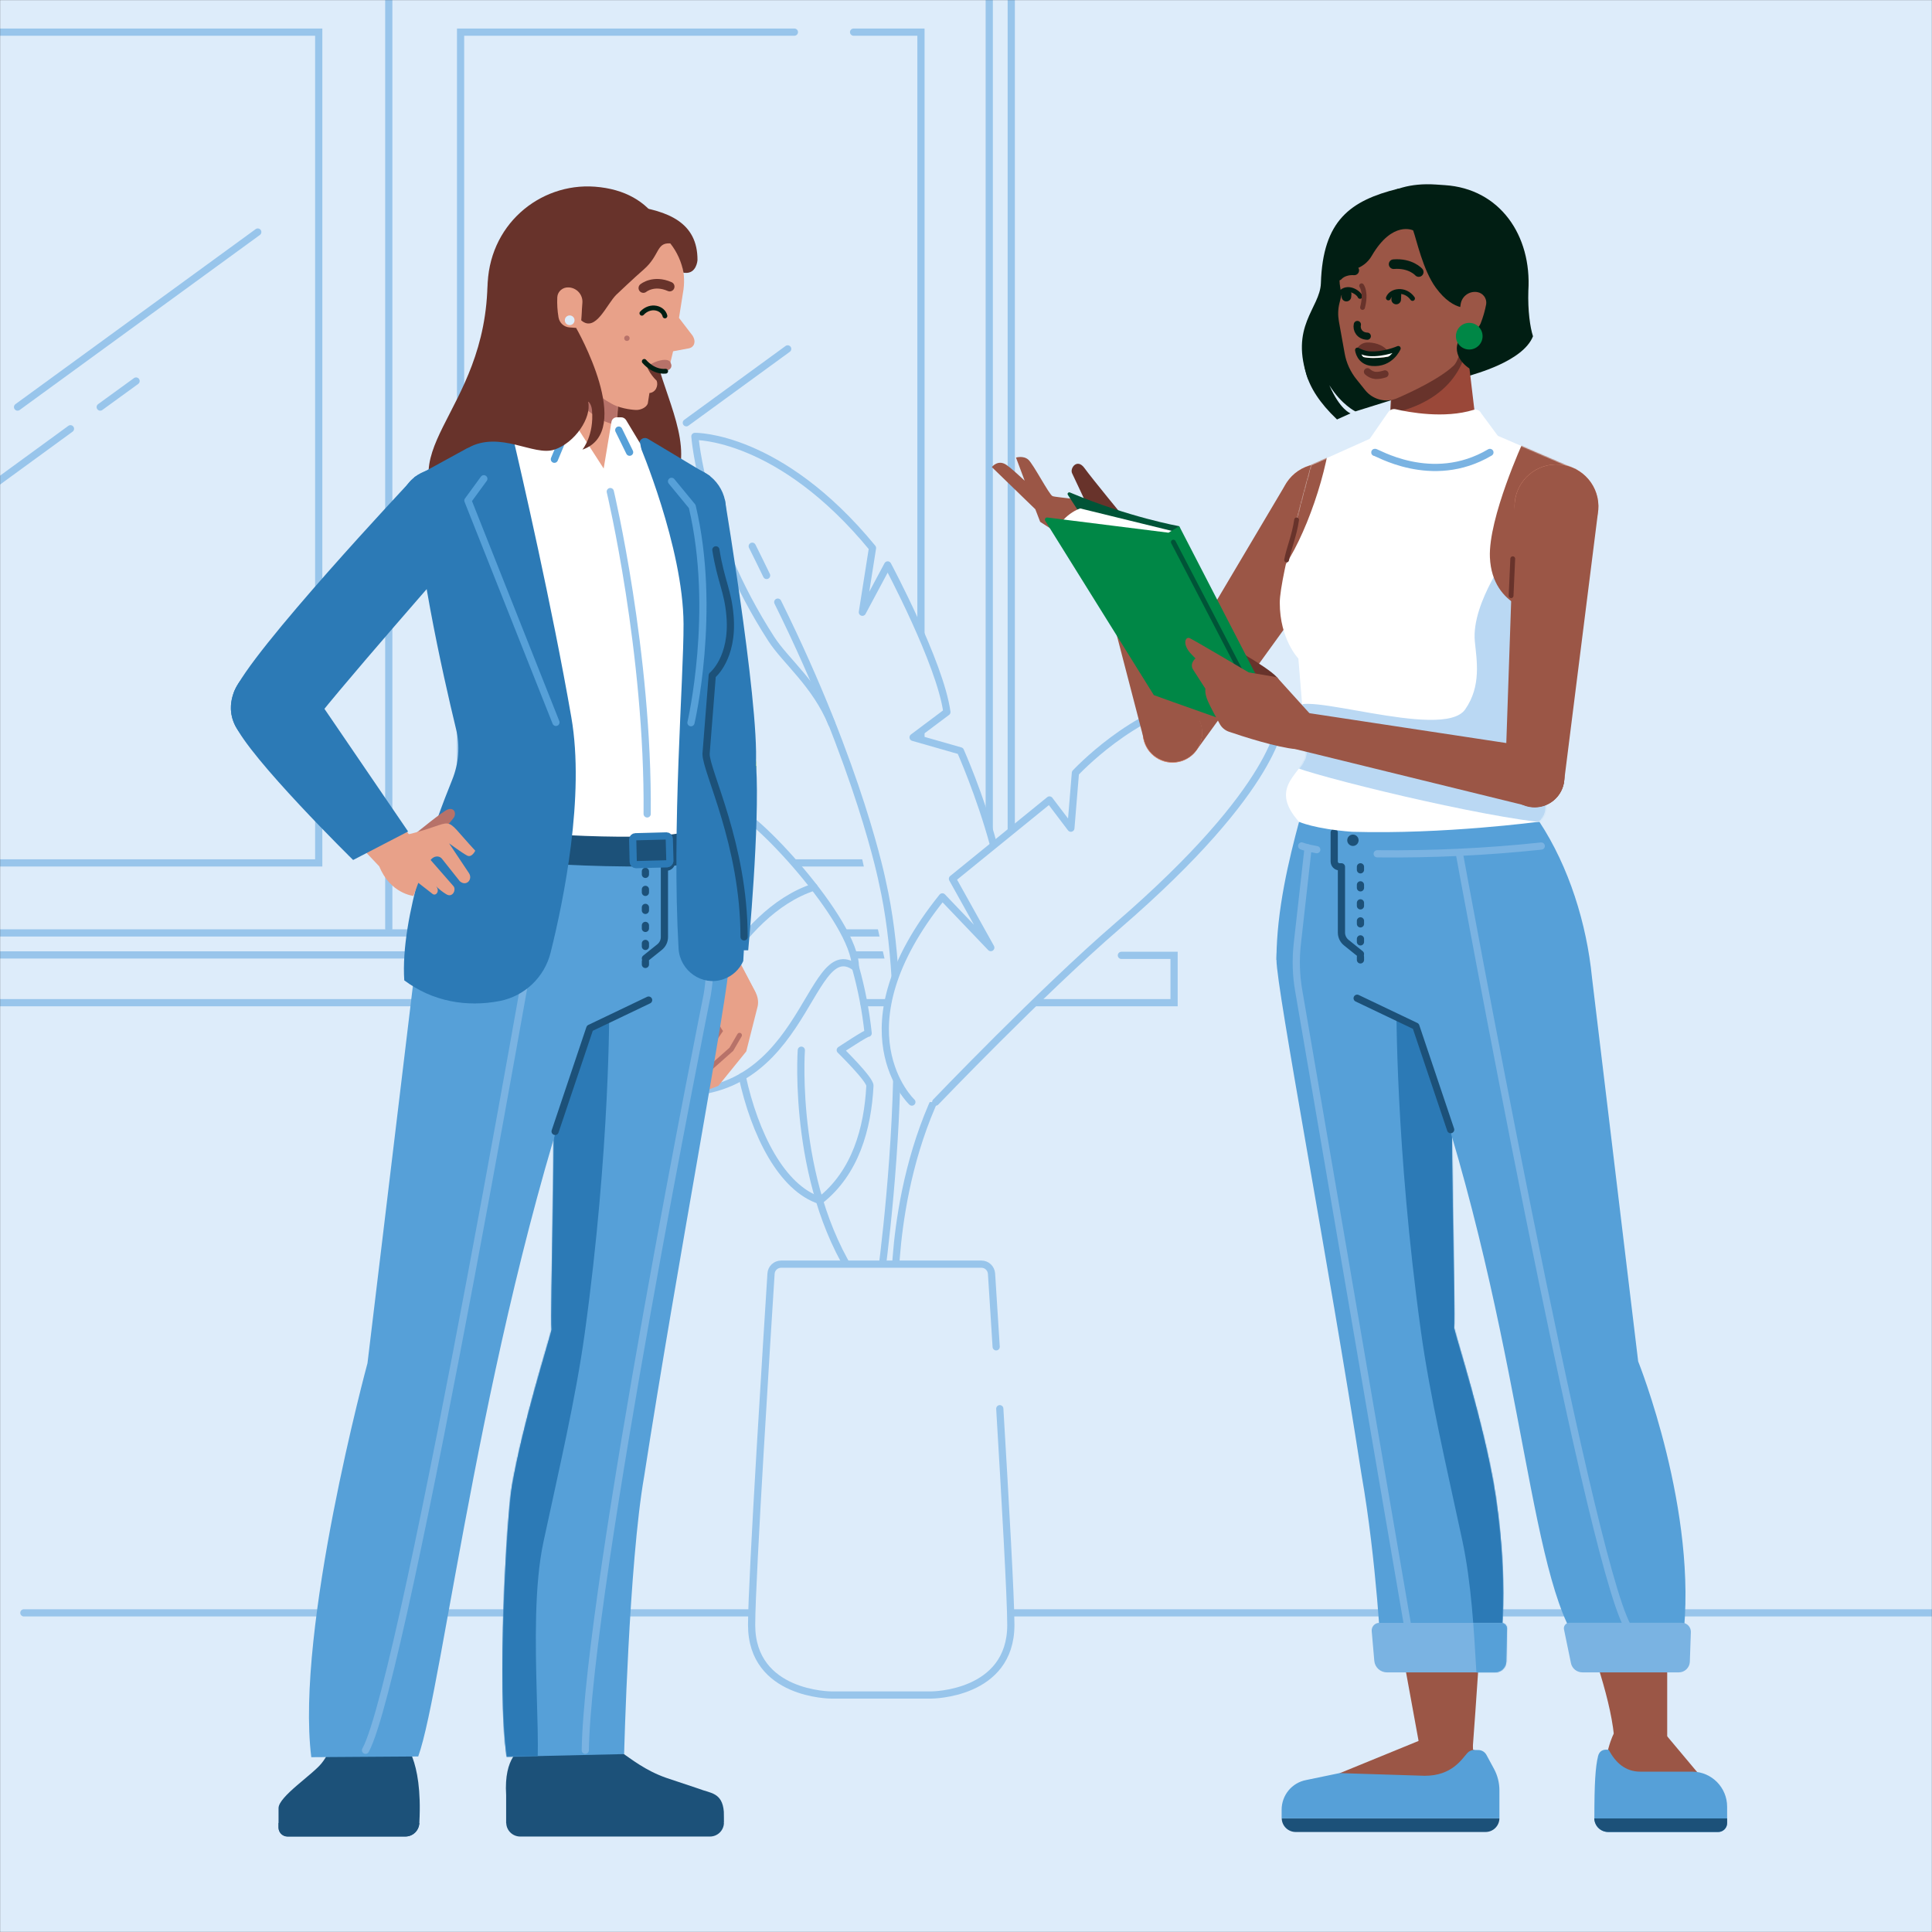 <?xml version="1.0" encoding="UTF-8"?>
<svg xmlns="http://www.w3.org/2000/svg" xmlns:xlink="http://www.w3.org/1999/xlink" width="1870" height="1870" viewBox="0 0 1870 1870">
  <rect x="0" y="0" width="1870" height="1870" fill="#333333" stroke="none"/>
  <defs>
    <path id="c" d="M134.123,-2.27373675e-13 L134.123,-2.27373675e-13 C181.023,-2.27373675e-13 219.223,37.9 219.523,84.8 C219.523,85.5 219.523,86.2 219.523,86.9 C219.523,114.8 169.023,379.9 137.223,585.1 C122.423,669.5 117.823,854 117.823,854 L4.123,856.6 C-5.577,790 4.223,622.7 9.223,594.1 C20.123,532.3 43.823,458.2 47.523,443.3 C46.023,425.6 51.923,245.6 48.823,147.1 L48.823,85.3 C48.723,38.3 86.923,-2.27373675e-13 134.123,-2.27373675e-13 Z"></path>
    <path id="e" d="M152.443,0 L384.943,0 C394.443,35.4 406.843,85.6 406.843,133.7 L271.943,198.1 C169.443,481.8 129.743,837.1 105.743,903.1 L2.243,903.8 C-13.257,780 56.643,522.4 56.643,522.4 L101.343,150.9 C106.543,99.1 123.643,43.7 152.443,0 Z"></path>
    <path id="g" d="M56.703,147.7 C74.203,146.1 78.003,131.3 78.003,131.3 L87.003,5.6 L16.803,0 L0.003,98.1 C-0.397,139.6 39.203,149.2 56.703,147.7 Z"></path>
    <path id="i" d="M85.4,1.13686838e-13 L85.4,1.13686838e-13 C38.5,1.13686838e-13 0.3,37.9 0,84.8 C0,85.5 0,86.2 0,86.9 C0,114.8 50.5,379.9 82.3,585.1 C97.1,669.5 101.4,762.2 101.4,762.2 L215.4,762.4 C225.1,695.8 215.3,622.8 210.3,594.1 C199.4,532.3 175.7,458.2 172,443.3 C173.5,425.6 167.6,245.6 170.7,147.1 L170.7,85.3 C170.9,38.2 132.6,1.13686838e-13 85.4,1.13686838e-13 Z"></path>
    <path id="k" d="M119.635,47.9 L14.735,47.9 C8.435,47.9 3.135,43.1 2.535,36.8 L0.035,8.1 C-0.365,3.9 2.735,0.3 6.835,0 C7.035,0 7.235,0 7.535,0 L125.535,0 C128.535,0 131.035,2.4 131.035,5.5 L131.035,5.6 L130.335,37.5 C130.135,43.3 125.435,47.9 119.635,47.9 Z"></path>
    <path id="m" d="M251.3,384.7 C268.9,367.6 244.8,343.7 244.8,343.7 C244.8,343.7 287.4,133.5 287.4,44.2 L185.1,5.68434189e-14 L118.6,5.68434189e-14 L30.3,39.6 C30.3,39.6 -2.27373675e-13,146.6 -2.27373675e-13,172.8 C-2.27373675e-13,208.2 18,226.8 18,226.8 L25.5,318.2 C25.5,336.7 -13.3,349.2 18.6,384.8 C18.6,384.8 33.3,391.7 70.1,394.5 C159.4,397.1 251.3,384.7 251.3,384.7 Z"></path>
    <path id="o" d="M32.33,131.5 C14.23,131.9 5.83,121.9 2.23,115.1 C0.63,111.9 -0.17,108.4 0.03,104.8 L5.03,16.3 L71.93,0 L82.73,91.2 C83.43,97.3 81.33,103.5 77.03,107.9 C67.93,117 50.93,131.1 32.33,131.5 Z"></path>
    <rect id="a" width="1870" height="1870" x="0" y="0"></rect>
  </defs>
  <g fill="none" fill-rule="evenodd">
    <mask id="b" fill="#fff">
      <use xlink:href="#a"></use>
    </mask>
    <g mask="url(#b)">
      <g transform="translate(-567.2 -738.1)">
        <circle cx="1604.9" cy="1604.9" r="1604.9" fill="#DDECFA" fill-rule="nonzero"></circle>
        <circle cx="1604.9" cy="1604.9" r="1070.2"></circle>
        <g stroke-linecap="round" transform="translate(290.1 680.1)">
          <polyline stroke="#98C5EB" stroke-width="6.975" points="950.7 1028.5 0 1028.5 0 982.7 50.8 982.7"></polyline>
          <rect width="1162.5" height="939.7" x="72.1" y="21.3" stroke="#98C5EB" stroke-width="6.975"></rect>
          <line x1="2789.5" x2="300.2" y1="1619.1" y2="1619.1" stroke="#98C5EB" stroke-width="6.975"></line>
          <rect width="1205.1" height="982.3" x="50.8" stroke="#98C5EB" stroke-width="6.975"></rect>
          <line x1="653.4" x2="653.4" y1="21.3" y2="956.7" stroke="#98C5EB" stroke-width="6.975"></line>
          <polyline stroke="#98C5EB" stroke-width="6.975" points="244.4 893.2 585.6 893.2 585.6 89.1 140 89.1 140 893.2 191.7 893.2"></polyline>
          <polyline stroke="#98C5EB" stroke-width="6.975" points="1046 89.1 722.9 89.1 722.9 893.2 1168.5 893.2 1168.5 89.1 1103.3 89.1"></polyline>
          <polyline stroke="#98C5EB" stroke-width="6.975" points="1362.5 982.7 1413.5 982.7 1413.5 1028.5 1113.1 1028.5"></polyline>
          <line x1="1353.7" x2="1473.8" y1="920.3" y2="794.3" stroke="#98C5EB" stroke-width="6.975"></line>
          <path fill="#DDECFA" fill-rule="nonzero" stroke="#98C5EB" stroke-linejoin="round" stroke-width="6.975" d="M1082.2,758.6 C1066.5,720.3 1037.4,697.8 1023.6,676.4 C956.3,572.1 949.7,480.399 949.7,480.399 C949.7,480.399 1031.6,478.8 1121.6,588.4 L1111.8,650.6 L1136.3,604.8 C1136.3,604.8 1187.1,699.7 1193.6,747.2 L1160.9,771.7 L1206.7,784.8 C1206.7,784.8 1225.7,827.4 1238.8,875.8 C1238.8,875.8 1283.1,989.1 1240.6,1039.2 C1198.2,1089.3 1145.2,1039.2 1145.2,1039.2"></path>
          <path stroke="#98C5EB" stroke-width="6.975" d="M1019.1 615C1014.6 605.7 1010 596.3 1005.2 586.7M1143.6 1005.5C1141.6 972.4 1137.7 940.5 1131.3 912.4 1131.3 912.4 1110 802.7 1029.9 640.8M1128 1306.8C1128 1306.8 1142.4 1210 1145.1 1101.7"></path>
          <path fill="#DDECFA" fill-rule="nonzero" stroke="#98C5EB" stroke-linejoin="round" stroke-width="6.975" d="M987.2,842.1 C1003.5,840.8 1105.7,950 1105,994.3 C1057.5,959.4 1057.5,1141.6 903.7,1112.1 C880.4,1037 907.5,963.3 936.8,912 C940.6,905.5 988.7,923.9 988.7,923.9 C988.7,923.9 947.5,891 949.5,884.1 C953.4,870.2 959.4,844.2 987.2,842.1 Z"></path>
          <path stroke="#98C5EB" stroke-linejoin="round" stroke-width="6.975" d="M995.5 1100C1007.6 1155.5 1033.6 1208 1070.8 1220 1105.1 1193.1 1117 1150.2 1119.1 1108.9 1119.4 1102.8 1090.4 1074.4 1090.4 1074.4 1090.4 1074.4 1116.6 1057 1117.4 1058.1 1115.1 1036.5 1111 1015.1 1105.1 994.2M976.2 994.3C996.4 963.2 1026.4 929.1 1065 916.6M944.7 1054.8C949.7 1042.1 955.6 1029.7 962.1 1017.7"></path>
          <path stroke="#98C5EB" stroke-linejoin="round" stroke-width="6.975" d="M1052.7,1074.5 C1052.7,1074.5 1042.9,1212 1111.6,1305.3"></path>
          <path stroke="#98C5EB" stroke-width="6.975" d="M1143.3,1311.1 C1143.3,1311.1 1138.9,1170.9 1213.1,1067.7 L1332.8,942.1"></path>
          <path fill="#DDECFA" fill-rule="nonzero" stroke="#98C5EB" stroke-linejoin="round" stroke-width="6.975" d="M1159.7,1124.7 C1159.7,1124.7 1085.5,1054.9 1189.2,926.1 L1236.1,975.2 L1199,908.6 L1292.9,832.3 L1313.6,859.6 L1318,806.1 C1318,806.1 1374.8,745 1437,736.3 C1499.2,727.6 1516.6,754.8 1516.6,754.8 C1516.6,754.8 1516.6,818.1 1358.4,954.5 C1285.7,1017.2 1182.8,1124.7 1182.8,1124.7"></path>
          <path fill="#DDECFA" fill-rule="nonzero" stroke="#98C5EB" stroke-width="6.975" d="M1244.8,1421.5 C1249.9,1507 1255.5,1604.9 1255.5,1630.8 C1255.5,1698.6 1178.5,1698.6 1178.5,1698.6 L1081.6,1698.6 C1081.6,1698.6 1004.6,1698.6 1004.6,1630.8 C1004.6,1586.6 1020.2,1341.1 1023.4,1290.7 C1023.7,1285.6 1028,1281.6 1033.1,1281.6 L1227.1,1281.6 C1232.2,1281.6 1236.4,1285.6 1236.8,1290.7 C1237.7,1303.7 1239.3,1329.5 1241.3,1361.6"></path>
          <line x1="526.6" x2="294.1" y1="282.6" y2="452" stroke="#98C5EB" stroke-linejoin="round" stroke-width="6.975"></line>
          <line x1="838.1" x2="807" y1="542.3" y2="565.1" stroke="#98C5EB" stroke-linejoin="round" stroke-width="6.975"></line>
          <line x1="1039.5" x2="941.4" y1="395.7" y2="467.2" stroke="#98C5EB" stroke-linejoin="round" stroke-width="6.975"></line>
          <line x1="345.3" x2="219" y1="473" y2="565.1" stroke="#98C5EB" stroke-linejoin="round" stroke-width="6.975"></line>
          <line x1="408.8" x2="374.1" y1="426.8" y2="452" stroke="#98C5EB" stroke-linejoin="round" stroke-width="6.975"></line>
        </g>
        <path fill="#68332B" fill-rule="nonzero" d="M1157.9,1247.3 L1008.6,1247.3 C934.3,1175.8 1039.1,1142 1039.1,1008.3 L1039.1,1017.4 C1039.1,956.2 1089.5,914.8 1143,918.8 L1143,918.8 C1201.6,923.2 1222.9,968.2 1219,1021.6 C1146,1078.3 1313.1,1199.9 1157.9,1247.3 Z"></path>
        <path fill="#E8A189" fill-rule="nonzero" d="M1288.7,1480.3 C1288.7,1479.5 1288.8,1478.8 1288.7,1478 L1288.7,1478 L1288.7,1478 L1288.7,1478 C1288.3,1462.2 1275,1449.7 1259.2,1450.1 C1243.4,1450.5 1230.9,1463.8 1231.3,1479.6 L1231.3,1479.6 L1231.3,1479.6 L1231.3,1479.6 C1231.3,1480.4 1231.4,1481.1 1231.5,1481.9 L1244.8,1669 C1244,1679.6 1251.9,1688.8 1262.4,1689.5 C1273,1690.3 1282.2,1682.4 1282.9,1671.9 L1282.9,1671.9 L1288.7,1480.3 Z"></path>
        <circle cx="1264" cy="1670.4" r="19.2" fill="#E8A189" fill-rule="nonzero"></circle>
        <path fill="#E8A189" fill-rule="nonzero" d="M1300.6,1711.9 L1289.5,1755.8 L1262.5,1789.1 L1240,1797.7 C1234.2,1800.7 1226.8,1799.1 1227.3,1792.7 C1227.5,1790.9 1228.5,1789.3 1230,1788.3 L1254.1,1774.3 L1266.4,1758.3 L1264.5,1748.6 L1247.1,1778.4 C1247.1,1778.4 1223.9,1797 1217.8,1800.3 C1208.7,1805.1 1207.5,1793.4 1212,1788.3 C1217.8,1781.5 1236.9,1767.8 1236.9,1767.8 L1246.2,1745.5 L1236.9,1767.8 C1234.7,1771 1224.4,1778.1 1216.9,1783.5 C1208.2,1789.9 1206.6,1779 1210.3,1775 C1217.4,1767.2 1228.1,1757.4 1228.1,1757.4 L1234.7,1737.7 L1228.1,1757.4 L1214.6,1770.4 C1214.6,1770.4 1208,1768.9 1212.7,1761.6 C1226.4,1748.4 1227.4,1734 1227.4,1734 C1227.4,1734 1228.5,1699.5 1236.2,1682.8 C1241.9,1670.5 1244.7,1668.8 1244.7,1668.8 L1282.6,1668.3 L1298.1,1697.8 C1300.6,1702.3 1301.5,1707.2 1300.6,1711.9 Z"></path>
        <path fill="#E8A189" fill-rule="nonzero" d="M1295.9,1718 L1275.2,1753.7 L1247.1,1778.6 C1247.1,1778.6 1241.2,1769.6 1245.9,1762.6 L1264.3,1736 C1264.3,1736 1246.3,1710.2 1260.9,1685.6 C1275.5,1661 1284.1,1671.5 1284.1,1671.5 L1298.1,1698 C1300.3,1704.7 1299.4,1711.9 1295.9,1718 Z"></path>
        <path stroke="#B77269" stroke-linecap="round" stroke-width="4.65" d="M1283,1740.1 L1275.1,1753.7 L1249.4,1776.5 C1248.3,1777.5 1246.8,1777.4 1245.8,1776.3 C1245.6,1776.1 1245.5,1775.8 1245.3,1775.6 C1243.9,1772.4 1242.7,1767.2 1245.8,1762.7 L1264.2,1736.1 C1264.2,1736.1 1246.2,1710.3 1260.8,1685.7"></path>
        <polyline stroke="#B77269" stroke-linecap="round" stroke-width="4.65" points="1222.3 1778.9 1236.8 1767.9 1246.1 1745.7"></polyline>
        <path stroke="#B77269" stroke-linecap="round" stroke-width="4.65" d="M1234.7,1737.8 C1234.7,1737.8 1244.5,1746.8 1256.5,1745.8"></path>
        <circle cx="1258.764" cy="1479.455" r="40.5" fill="#8BC379" fill-rule="nonzero" transform="rotate(-88.883 1258.764 1479.455)"></circle>
        <path fill="#2C7AB6" fill-rule="nonzero" d="M1218,1484.5 L1235.2,1657.9 L1291.4,1657.9 C1291.4,1657.9 1302.8,1536 1299.1,1479.4 L1218,1484.5 Z"></path>
        <circle cx="1229.3" cy="1230.7" r="40.5" fill="#2C7AB6" fill-rule="nonzero"></circle>
        <circle cx="1258.2" cy="1479.1" r="40.5" fill="#2C7AB6" fill-rule="nonzero"></circle>
        <path fill="#2C7AB6" fill-rule="nonzero" d="M1268.7,1221.3 L1190.1,1241.1 L1218,1484.4 L1297.6,1488.1 C1306.8,1448.6 1268.7,1221.3 1268.7,1221.3 Z"></path>
        <circle cx="984" cy="2032" r="45.4" fill="#E8A189" fill-rule="nonzero"></circle>
        <circle cx="920.1" cy="2436.7" r="25.4" fill="#E8A189" fill-rule="nonzero"></circle>
        <path fill="#E8A189" fill-rule="nonzero" d="M938.6,2032 L1029.4,2032 C1029.4,2032 1019.7,2140.6 1019.2,2165.7 C1017.9,2229.6 945.6,2362.4 945.6,2436.6 L894.9,2436.6 L894.9,2220.1 C894.9,2163.4 938.6,2032 938.6,2032 Z"></path>
        <path fill="#1C5179" fill-rule="nonzero" d="M957.3,2423.8 L889.1,2423.2 C887.2,2431 883.6,2438.3 878.6,2444.6 C870.2,2455.5 836.8,2477 836.8,2488.2 L836.8,2507 C836.8,2511.7 840.7,2515.6 845.4,2515.6 L845.4,2515.6 L857.9,2515.6 L959.6,2515.6 C967.1,2515.6 972.7,2509.6 973.1,2502.1 C976.5,2439.2 957.3,2423.8 957.3,2423.8 Z"></path>
        <path fill="#1C5179" fill-rule="nonzero" d="M836.8,2502.6 L836.8,2507.1 C836.8,2511.8 840.7,2515.7 845.4,2515.7 L959.6,2515.7 C966.9,2515.7 972.9,2509.9 973.1,2502.6 L836.8,2502.6 Z"></path>
        <circle cx="1161.4" cy="2034.5" r="45.4" fill="#E8A189" fill-rule="nonzero"></circle>
        <circle cx="1108.2" cy="2436.2" r="25.4" fill="#E8A189" fill-rule="nonzero"></circle>
        <path fill="#E8A189" fill-rule="nonzero" d="M1116.1,2030.8 L1206.6,2038.3 L1133.5,2438.1 L1083,2433.9 C1083,2433.9 1066.6,2219.1 1070.5,2172.4 C1074.4,2125.8 1116.1,2030.8 1116.1,2030.8 Z"></path>
        <path fill="#1C5179" fill-rule="nonzero" d="M1267.8,2491.6 C1266.3,2472.8 1254.4,2473.8 1243.8,2469.5 L1211.8,2458.8 C1171.8,2444.7 1157.4,2414.6 1143.4,2432.3 L1134.8,2427.4 L1134.7,2407.8 L1071.4,2407.8 L1071.6,2431 L1071.6,2431 C1071.6,2431 1054.7,2438.1 1057.1,2475.6 L1057.1,2502.7 L1057.1,2502.7 L1267.4,2502.7 C1267.6,2502.5 1267.9,2502.3 1267.9,2502.3 C1267.9,2502.3 1267.9,2492.5 1267.8,2491.6 Z"></path>
        <polygon fill="#9D2C10" fill-rule="nonzero" points="1254.5 2515.7 1070.7 2515.7 1070.7 2515.7"></polygon>
        <path fill="#1C5179" fill-rule="nonzero" d="M1057.2,2502.6 L1267.9,2502.6 C1267.7,2509.9 1261.7,2515.7 1254.4,2515.7 L1070.7,2515.7 C1063.4,2515.7 1057.4,2509.9 1057.2,2502.6 Z"></path>
        <path fill="#56A0D8" fill-rule="nonzero" d="M1187.6,1581.9 L1187.6,1581.9 C1234.5,1581.9 1272.7,1619.8 1273,1666.7 C1273,1667.4 1273,1668.1 1273,1668.8 C1273,1696.7 1222.5,1961.8 1190.7,2167 C1175.9,2251.4 1171.3,2435.9 1171.3,2435.9 L1057.6,2438.5 C1047.9,2371.9 1057.7,2204.6 1062.7,2176 C1073.6,2114.2 1097.3,2040.1 1101,2025.2 C1099.5,2007.5 1105.4,1827.5 1102.3,1729 L1102.3,1667.2 C1102.2,1620.2 1140.4,1581.9 1187.6,1581.9 Z"></path>
        <g transform="translate(1053.477 1581.9)">
          <mask id="d" fill="#fff">
            <use xlink:href="#c"></use>
          </mask>
          <path fill="#2C7AB6" fill-rule="nonzero" d="M103.423,129.6 C103.423,129.6 104.423,267.8 79.723,446.5 C70.923,510.2 54.623,579.1 39.723,648.7 C21.923,731.9 44.123,875.4 28.123,891.6 L-48.177,862.4 L28.623,249.4 L62.223,149.4 L103.423,129.6 Z" mask="url(#d)"></path>
        </g>
        <path fill="#56A0D8" fill-rule="nonzero" d="M1018.7,1535.1 L1251.2,1535.1 C1260.7,1570.5 1273.1,1620.7 1273.1,1668.8 L1138.2,1733.2 C1035.7,2016.9 996,2372.2 972,2438.2 L868.5,2438.9 C853,2315.1 922.9,2057.5 922.9,2057.5 L967.6,1686 C972.8,1634.2 989.9,1578.8 1018.7,1535.1 Z"></path>
        <g transform="translate(866.257 1535.1)">
          <mask id="f" fill="#fff">
            <use xlink:href="#e"></use>
          </mask>
          <path fill="#1C5179" fill-rule="nonzero" d="M413.743,29.1 C413.743,29.1 395.343,37.7 349.343,41.2 C238.143,44.6 123.443,29.1 123.443,29.1 L123.443,-15.5 L413.743,-15.5 L413.743,29.1 Z" mask="url(#f)"></path>
        </g>
        <polyline stroke="#1C5179" stroke-linecap="round" stroke-linejoin="round" stroke-width="6.975" points="1104.5 1833.2 1138.1 1733.3 1195 1706.1"></polyline>
        <line x1="1191.9" x2="1191.9" y1="1581.5" y2="1678.8" stroke="#1C5179" stroke-dasharray="2.906 14.531" stroke-linecap="round" stroke-linejoin="round" stroke-width="6.975"></line>
        <path stroke="#1C5179" stroke-linecap="round" stroke-linejoin="round" stroke-width="6.975" d="M1191.9,1665.8 L1205.6,1654.8 C1208.5,1652.5 1210.3,1648.9 1210.3,1645.1 L1210.3,1577.5 L1212.1,1577.5 C1215,1577.5 1217.3,1575.2 1217.3,1572.3 L1217.3,1572.3 L1217.3,1544.3"></path>
        <path stroke="#74C5BD" stroke-linecap="round" stroke-linejoin="round" stroke-width="6.975" d="M1248.7,1561.4 C1248.7,1561.4 1245,1563.1 1234.1,1565"></path>
        <path stroke="#7AB3E2" stroke-linecap="round" stroke-linejoin="round" stroke-width="6.975" d="M1242.6 1563.2 1253 1655.7C1254.7 1671 1254.3 1686.4 1251.6 1701.6 1251.6 1701.6 1136.5 2273.7 1133.7 2432.2M1096.2 1567.9C1096.2 1567.9 959.6 2361.8 921 2432.2"></path>
        <path fill="#FFF" fill-rule="nonzero" d="M1018.6,1537.8 C1001,1520.7 1025.1,1496.8 1025.1,1496.8 C1025.1,1496.8 982.5,1286.6 982.5,1197.3 L1084.7,1153.1 L1151.2,1153.1 L1239.5,1192.7 C1239.5,1192.7 1269.8,1299.7 1269.8,1325.9 C1269.8,1361.3 1251.8,1379.9 1251.8,1379.9 L1244.3,1471.3 C1244.3,1489.8 1258.8,1513.7 1251.2,1537.9 C1251.2,1537.9 1236.5,1544.8 1199.7,1547.6 C1110.4,1550.3 1018.6,1537.8 1018.6,1537.8 Z"></path>
        <path fill="#2C7AB6" fill-rule="nonzero" d="M1267.4 1685.9C1275.9 1683 1282.9 1676.6 1286.6 1668.3 1293.9 1567.9 1250.6 1486.3 1250.6 1467.8L1258.4 1377C1258.4 1377 1273.8 1369.8 1273.8 1334.5 1273.8 1308.3 1254.5 1198.9 1254.5 1198.9L1194.4 1162.9C1191.9 1161.3 1188.5 1162 1186.8 1164.6 1186.2 1165.6 1185.9 1166.6 1185.9 1167.8 1185.9 1167.8 1228.5 1267.7 1228.8 1342 1229 1396.3 1217.2 1537 1224 1656.3 1225.3 1677.8 1246.8 1693 1267.4 1685.9ZM1051.6 1154.3 968.3 1199.9C968.3 1268.5 995.8 1390.8 1008.6 1443.7 1012.6 1460.1 1011.2 1477.2 1004.9 1492.8 987.7 1535.2 954.4 1625.9 958.5 1687 986.2 1707.7 1019.2 1713.1 1050.8 1707 1075 1702.3 1094.3 1683.9 1100.2 1659.9 1112.9 1608.9 1133.4 1508.3 1120.2 1432.4 1101.6 1325.4 1071.9 1196 1063.2 1159.3 1062.2 1155 1058 1152.4 1053.7 1153.4 1052.9 1153.7 1052.2 1154 1051.6 1154.3Z"></path>
        <path fill="#E8A189" fill-rule="nonzero" d="M855.8,1410.2 L855.8,1410.2 C830.6,1382.1 788.3,1418.9 812.5,1447.8 L812.5,1447.8 C814.5,1449.9 941.4,1584.3 943.5,1586.4 C964.6,1585.5 974.8,1578 970.3,1554.8 C968.4,1552.4 857.7,1412.5 855.8,1410.2 Z"></path>
        <path fill="#2C7AB6" fill-rule="nonzero" d="M867.3,1441.6 C841.6,1488.3 771.6,1451.2 795.6,1403.7 C821.3,1357 891.4,1394 867.3,1441.6 Z"></path>
        <path fill="#2C7AB6" fill-rule="nonzero" d="M867.4,1403.9 L794.2,1438.7 C808.5,1471.8 909,1570.5 909,1570.5 L962.2,1542.9 L867.4,1403.9 Z"></path>
        <path fill="#B77269" fill-rule="nonzero" d="M990.6,1547.4 C996.2,1541.9 1001.4,1536 1006.2,1529.8 C1009.2,1525.9 1007.2,1519.4 1000.8,1521.5 C996,1523 970,1544.4 970,1544.4 L990.6,1547.4 Z"></path>
        <path fill="#E8A189" fill-rule="nonzero" d="M958.6,1546.6 C1012.9,1534.1 992.1,1523.7 1027.2,1561.5 C1027.2,1561.5 1023.9,1568.6 1019.3,1566.2 C1014.7,1563.8 1001.9,1554.4 1001.9,1554.4 C1001.9,1554.4 1017.1,1577.1 1021.1,1583.2 C1025.1,1589.3 1018.5,1596.6 1012.2,1591 L995.2,1569.6 C992.1,1565.5 986.7,1566.8 984,1570.5 C984,1570.5 1003.9,1593.3 1006.1,1595.8 C1009.1,1599.3 1005.2,1607.5 999.1,1603.6 C995.4,1601.4 992.1,1598.7 989.1,1595.7 C993.3,1600.2 989.4,1605.6 986.1,1603.5 L972.1,1592.6 L967.4,1605.3 C967.4,1605.3 944.8,1603 934.3,1576.6 L958.6,1546.6 Z"></path>
        <path fill="#2C7AB6" fill-rule="nonzero" d="M1031.4 1246.5C1011.7 1296 937.6 1267.9 955.6 1217.8 975.3 1168.3 1049.4 1196.3 1031.4 1246.5ZM869.3 1436.9C849.6 1486.4 775.5 1458.3 793.5 1408.2 813.2 1358.7 887.3 1386.7 869.3 1436.9Z"></path>
        <path fill="#2C7AB6" fill-rule="nonzero" d="M965.9,1202.4 L1020.2,1262.6 C1020.2,1262.6 880,1421.9 865.7,1444.3 L793.6,1408.3 C807.9,1370.4 965.9,1202.4 965.9,1202.4 Z"></path>
        <polyline stroke="#56A0D8" stroke-linecap="round" stroke-linejoin="round" stroke-width="6.975" points="1035.5 1201.5 1020.1 1222.6 1105.3 1437.3"></polyline>
        <path stroke="#56A0D8" stroke-linecap="round" stroke-linejoin="round" stroke-width="6.975" d="M1236,1437.6 C1236,1437.6 1261.2,1329.4 1237.2,1228.3 L1217.2,1204"></path>
        <path stroke="#2C7AB6" stroke-linecap="round" stroke-linejoin="round" stroke-width="6.975" d="M1212.9,1574.2 L1182.8,1575 C1181.3,1575 1180.1,1573.8 1180.1,1572.4 L1179.6,1550.7 C1179.6,1549.2 1180.8,1548 1182.2,1548 L1212.3,1547.2 C1213.8,1547.2 1215,1548.4 1215,1549.8 L1215.6,1571.5 C1215.5,1572.8 1214.4,1574.1 1212.9,1574.2 Z"></path>
        <path stroke="#1C5179" stroke-linecap="round" stroke-linejoin="round" stroke-width="6.975" d="M1287.4,1644.9 C1287.3,1555.4 1250.6,1484.9 1250.6,1467.8 L1256.6,1391.8 C1256.6,1391.8 1277.2,1375.3 1273.8,1334.4 C1271.8,1309.9 1265,1300.9 1260.1,1270.3"></path>
        <path fill="#E8A189" fill-rule="nonzero" d="M1140.3,1198.9 C1157.8,1197.3 1161.6,1182.5 1161.6,1182.5 L1170.6,1056.8 L1100.4,1051.2 L1083.6,1149.3 C1083.2,1190.8 1122.8,1200.4 1140.3,1198.9 Z"></path>
        <g transform="translate(1083.597 1051.2)">
          <mask id="h" fill="#fff">
            <use xlink:href="#g"></use>
          </mask>
          <path fill="#B77269" fill-rule="nonzero" d="M6.803,-16.5 L103.803,-1 C103.803,-1 122.403,70.7 95.103,92.8 C60.203,121 -0.797,18.2 -0.797,18.2 L6.803,-16.5 Z" mask="url(#h)"></path>
        </g>
        <path fill="#E8A189" fill-rule="nonzero" d="M1135.9,947.4 L1174.8,950.3 L1174.8,950.4 C1207.9,954.9 1233.3,982.2 1228.8,1018.1 C1228.8,1018.3 1224.4,1045.8 1224.4,1045.8 L1237.5,1062.9 C1241.3,1068.9 1239,1074.1 1234.3,1075.2 L1218.7,1078.1 L1214.7,1094.8 C1206.9,1096.3 1198.7,1094.3 1192.4,1089.4 C1194.5,1099.1 1202.8,1106.6 1202.8,1106.6 C1203.7,1109.1 1203.5,1111.8 1202.2,1114.3 C1200.9,1116.7 1198.5,1118.3 1195.8,1118.5 L1194.2,1128.7 C1192.7,1132.8 1186.7,1135.2 1182.5,1134.9 C1182.5,1134.9 1169.3,1134.4 1159.6,1129.1 C1146.1,1121.8 1129.7,1108.4 1124.9,1099.2 C1122.6,1094.6 1121.6,1085.2 1121.4,1074 C1089,1068.9 1071.2,1040.2 1073.6,1006.9 C1076,971.5 1100.8,944.8 1135.9,947.4 Z"></path>
        <path stroke="#011E13" stroke-linecap="round" stroke-width="4.65" d="M1188.5,1041.3 C1196.8,1032.4 1209,1036.1 1210.8,1043.9"></path>
        <path stroke="#68332B" stroke-linecap="round" stroke-width="9.3" d="M1189.9,1016.9 C1189.9,1016.9 1199.8,1008.6 1215.4,1015.5"></path>
        <path fill="#B77269" fill-rule="nonzero" d="M1195.6,1091.5 C1202.9,1086.8 1210.5,1085.7 1213.6,1086.8 C1216.2,1087.8 1216.1,1089 1216.7,1090.3 C1217.6,1092.2 1216.8,1094.6 1215.1,1095.7 C1213.6,1096.8 1211.3,1097.7 1209.3,1097.2 C1204.3,1096.3 1199.7,1094.4 1195.6,1091.5 Z"></path>
        <path stroke="#011E13" stroke-linecap="round" stroke-linejoin="round" stroke-width="4.65" d="M1211.5,1097.4 C1199.3,1098.5 1190.8,1087.9 1190.8,1087.9"></path>
        <path fill="#FFF" fill-rule="nonzero" d="M1186.8,1167.3 L1173.2,1144.7 C1172.2,1143.1 1170.4,1142 1168.4,1142 L1164.2,1142 C1161.6,1142 1159.4,1143.9 1159,1146.6 L1151.5,1191.6 L1122,1145.8 C1120.6,1143.7 1118.3,1142.4 1115.8,1142.5 L1079,1142.8 L1069.2,1154.9 C1064.7,1160.4 1064.8,1168.4 1069.4,1173.8 C1083.4,1190.4 1116.2,1221.3 1161.7,1214 C1197.4,1208.2 1186.8,1167.3 1186.8,1167.3 Z"></path>
        <line x1="1116.1" x2="1103.8" y1="1153.2" y2="1182.6" stroke="#56A0D8" stroke-linecap="round" stroke-linejoin="round" stroke-width="6.975"></line>
        <line x1="1166.1" x2="1176.6" y1="1154.4" y2="1175.8" stroke="#56A0D8" stroke-linecap="round" stroke-linejoin="round" stroke-width="6.975"></line>
        <path stroke="#98C5EB" stroke-linecap="round" stroke-linejoin="round" stroke-width="6.975" d="M1157.9,1213.9 C1157.9,1213.9 1195,1369.9 1193.6,1525.9"></path>
        <path fill="#68332B" fill-rule="nonzero" d="M1242.301,989.9 C1242.5,953.5 1214,942.1 1177.8,937.2 L1177.8,937 L1133.2,933.7 C1093,930.7 1064.7,961.4 1061.7,1001.5 L1058.1,1050 C1056.6,1070.2 1091.8,1101.1 1091.8,1101.1 C1104,1102 1118.1,1082.4 1121.2,1073.7 L1121.2,1073.7 C1121.2,1073.7 1121.2,1073.7 1121.2,1073.6 L1121.2,1073.5 L1121.2,1073.5 C1123.1,1067.7 1124.4,1061.7 1124.9,1055.6 L1130.2,1031.4 L1129.8,1048.2 C1143.8,1060.3 1154.3,1032.6 1163.8,1023.3 C1163.8,1023.3 1181.7,1006.3 1190.1,999.1 C1206.1,985.2 1202.2,972.7 1216,973.7 L1216,973.7 L1216,973.7 C1222.5,981.9 1226.9,991.7 1228.8,1002.1 L1230.1,1002.2 C1241.5,1003.2 1242.301,989.9 1242.301,989.9 Z"></path>
        <path fill="#E8A189" fill-rule="nonzero" d="M1117.6,1016.3 C1111.9,1015.9 1106.9,1020.2 1106.6,1025.8 C1106.3,1032.3 1106.7,1038.9 1107.8,1045.3 C1108.7,1050.6 1113,1054.6 1118.4,1055 L1129.1,1055.8 L1130.9,1031.2 C1131.5,1023.5 1125.7,1016.9 1118,1016.3 L1118,1016.3 L1117.6,1016.3 Z"></path>
        <path fill="#68332B" fill-rule="nonzero" d="M1125,1055.8 C1125,1055.8 1182.2,1155.7 1130.9,1173.3 C1130.9,1173.3 1142.4,1159.6 1140.2,1135 C1139.6,1128.8 1136.2,1126 1136.5,1127.2 C1139.9,1142.2 1123.9,1166.6 1103.8,1173.3 C1083.6,1180 1051.5,1154.4 1020.1,1171.6 C997.7,1152.7 1040.8,1072.7 1040.8,1072.7 L1125,1055.8 Z"></path>
        <circle cx="1118.6" cy="1048.1" r="4.7" fill="#DDECFA" fill-rule="nonzero"></circle>
        <circle cx="1174" cy="1065.5" r="2.6" fill="#B77269" fill-rule="nonzero"></circle>
        <circle cx="1846.5" cy="1227.5" r="40.6" fill="#E5977E" fill-rule="nonzero"></circle>
        <path fill="#9B5646" fill-rule="nonzero" d="M1812.5,1205.3 C1824.8,1186.6 1850,1181.4 1868.7,1193.7 C1887.4,1206 1892.6,1231.1 1880.3,1249.8 L1880.3,1249.8 L1880.3,1249.8 C1879.6,1250.8 1879,1251.6 1878.3,1252.6 L1726,1463.3 C1717.3,1476.5 1699.5,1480.2 1686.3,1471.4 C1673.1,1462.7 1669.4,1445 1678.1,1431.9 L1810.7,1208.3 C1811.3,1207.2 1811.9,1206.2 1812.5,1205.3 Z"></path>
        <circle cx="1702" cy="1447.6" r="28.7" fill="#E5977E" fill-rule="nonzero"></circle>
        <path fill="#9B5646" fill-rule="nonzero" d="M1628.4,1277 L1674.3,1453.5 C1674.5,1454.3 1674.7,1455 1674.9,1455.7 L1674.9,1455.7 L1674.9,1455.7 L1674.9,1455.7 C1679.6,1470.8 1695.6,1479.2 1710.7,1474.5 C1725.7,1469.8 1734.2,1453.9 1729.6,1438.8 L1729.6,1438.8 L1729.6,1438.8 L1729.6,1438.8 C1729.4,1438 1729.1,1437.3 1728.8,1436.7 L1669.2,1270.9 L1666.3,1265 C1666.4,1265 1627.7,1274.4 1628.4,1277 Z"></path>
        <path fill="#68332B" fill-rule="nonzero" d="M1619,1226.3 C1619,1226.3 1607.3,1201.1 1604.9,1196.2 C1602.5,1191.3 1609.8,1181.3 1616.9,1191.2 C1624,1201.1 1657.2,1241.4 1657.2,1241.4 L1619,1226.3 Z"></path>
        <path fill="#9B5646" fill-rule="nonzero" d="M1644.5,1231.5 C1622.4,1220.4 1589.1,1220 1585.8,1218.2 C1582.5,1216.5 1567.3,1187.2 1562.5,1183 C1557.7,1178.8 1550.6,1181 1550.6,1181 L1559,1203.4 C1552.5,1197.3 1545.1,1190.6 1541.2,1188 C1533,1182.5 1527.2,1190.2 1527.2,1190.2 L1569.3,1231 L1574,1243.2 L1630.2,1279.6 L1666.4,1265 C1665.8,1250.6 1657.4,1237.8 1644.5,1231.5 Z"></path>
        <circle cx="2091.9" cy="2027.7" r="45.4" fill="#9B5646" fill-rule="nonzero"></circle>
        <circle cx="2155.6" cy="2432.2" r="25.4" fill="#9B5646" fill-rule="nonzero"></circle>
        <path fill="#9B5646" fill-rule="nonzero" d="M2137.2,2027.7 L2046.4,2027.7 C2046.4,2027.7 2056.1,2136.3 2056.6,2161.4 C2057.9,2225.3 2130.2,2358.1 2130.2,2432.3 L2180.9,2432.3 L2180.9,2215.8 C2180.9,2159 2137.2,2027.7 2137.2,2027.7 Z"></path>
        <circle cx="1914.4" cy="2030.1" r="45.4" fill="#9B5646" fill-rule="nonzero"></circle>
        <circle cx="1967.6" cy="2431.8" r="25.4" fill="#9B5646" fill-rule="nonzero"></circle>
        <path fill="#9B5646" fill-rule="nonzero" d="M1959.6,2026.4 L1869.1,2033.9 L1942.2,2433.8 L1992.7,2429.6 C1992.7,2429.6 2009.1,2214.8 2005.2,2168.1 C2001.4,2121.4 1959.6,2026.4 1959.6,2026.4 Z"></path>
        <polygon fill="#9B5646" fill-rule="nonzero" points="1863.9 2454.4 1940.9 2422.9 1994.3 2432 1994.3 2471.6 1863.9 2471.6"></polygon>
        <path fill="#56A0D8" fill-rule="nonzero" d="M2018.5,2497.8 L2018.5,2471.1 C2018.5,2463.7 2016.7,2456.5 2013.2,2450.1 L2005.9,2436.6 C2004.4,2433.9 2001.6,2432.1 1998.5,2432 L1994.2,2431.9 C1991.8,2431.8 1989.4,2432.9 1987.7,2434.6 C1982,2440.8 1972.7,2456.9 1946.2,2456.9 L1863.8,2454.3 L1831.5,2461 C1817.6,2463.6 1807.7,2475.7 1807.7,2489.8 L1807.7,2497.7 C1807.7,2497.9 1807.7,2498 1807.7,2498.1 L2018.4,2498.1 C2018.5,2498.1 2018.5,2498 2018.5,2497.8 Z"></path>
        <polygon fill="#2C7AB6" fill-rule="nonzero" points="1821.3 2511.3 2005.1 2511.3 2005.1 2511.3"></polygon>
        <path fill="#1C5179" fill-rule="nonzero" d="M2018.5,2498.2 L1807.8,2498.2 C1808,2505.5 1814,2511.3 1821.3,2511.3 L2005.1,2511.3 C2012.3,2511.3 2018.3,2505.6 2018.5,2498.2 Z"></path>
        <path fill="#9B5646" fill-rule="nonzero" d="M2129.3,2415.9 L2180.9,2418.7 L2210.9,2454.5 L2223.7,2462.8 C2230.9,2467.5 2235.1,2475.4 2235.1,2483.9 L2235.1,2490.3 C2235.1,2494.6 2231.6,2498.1 2227.3,2498.1 L2227.3,2498.1 L2150,2498.1 C2140.8,2498.1 2116.8,2490.5 2117.1,2481.3 C2118.9,2433.8 2129.3,2415.9 2129.3,2415.9 Z"></path>
        <path fill="#56A0D8" fill-rule="nonzero" d="M1888.1,1580.2 L1888.1,1580.2 C1841.2,1580.2 1803,1618.1 1802.7,1665 C1802.7,1665.7 1802.7,1666.4 1802.7,1667.1 C1802.7,1695 1853.2,1960.1 1885,2165.3 C1899.8,2249.7 1904.1,2342.4 1904.1,2342.4 L2018.1,2342.6 C2027.8,2276 2018,2203 2013,2174.3 C2002.1,2112.5 1978.4,2038.4 1974.7,2023.5 C1976.2,2005.8 1970.3,1825.8 1973.4,1727.3 L1973.4,1665.5 C1973.6,1618.4 1935.3,1580.2 1888.1,1580.2 Z"></path>
        <g transform="translate(1802.7 1580.2)">
          <mask id="j" fill="#fff">
            <use xlink:href="#i"></use>
          </mask>
          <path fill="#2C7AB6" fill-rule="nonzero" d="M116.1,129.5 C116.1,129.5 115.1,267.7 139.8,446.3 C148.6,510 164.9,578.9 179.8,648.5 C197.6,731.7 189.6,833.6 205.7,849.9 L267.8,862.3 L191,249.3 L157.4,149.3 L116.1,129.5 Z" mask="url(#j)"></path>
        </g>
        <path fill="#56A0D8" fill-rule="nonzero" d="M2057.1,1533.4 L1824.6,1533.4 C1815.1,1568.8 1802.7,1619 1802.7,1667.1 L1937.6,1731.5 C2040.1,2015.2 2043.5,2248.8 2092.5,2325.1 L2196,2325.8 C2211.5,2202 2152.8,2055.8 2152.8,2055.8 L2108.1,1684.3 C2103,1632.4 2085.9,1577.1 2057.1,1533.4 Z"></path>
        <polyline stroke="#1C5179" stroke-linecap="round" stroke-linejoin="round" stroke-width="6.975" points="1971.3 1831.5 1937.6 1731.4 1880.8 1704.3"></polyline>
        <line x1="1884" x2="1884" y1="1577.1" y2="1674.4" stroke="#1C5179" stroke-dasharray="2.906 14.531" stroke-linecap="round" stroke-linejoin="round" stroke-width="6.975"></line>
        <path stroke="#1C5179" stroke-linecap="round" stroke-linejoin="round" stroke-width="6.975" d="M1884,1661.5 L1870.3,1650.5 C1867.4,1648.2 1865.6,1644.6 1865.6,1640.8 L1865.6,1577.1 L1863.8,1577.1 C1860.9,1577.1 1858.6,1574.8 1858.6,1571.9 L1858.6,1571.9 L1858.6,1543.9"></path>
        <circle cx="1876.7" cy="1551.4" r="5.5" fill="#1C5179" fill-rule="nonzero"></circle>
        <path fill="#56A0D8" fill-rule="nonzero" d="M2205.4,2452.9 L2154.8,2452.9 C2140.6,2452.9 2131,2444.4 2124.4,2431.9 C2124.4,2431.9 2116.1,2429.6 2114,2437.8 C2111.4,2448.4 2110.4,2464.1 2110.4,2497.8 C2110.4,2505.3 2116.4,2511.3 2123.9,2511.3 L2217.9,2511.3 L2230.3,2511.3 C2235,2511.3 2238.9,2507.4 2238.9,2502.7 L2238.9,2486.8 C2238.9,2468.3 2224,2453.1 2205.4,2452.9 Z"></path>
        <path fill="#1C5179" fill-rule="nonzero" d="M2238.9,2498.2 L2238.9,2502.7 C2238.9,2507.4 2235,2511.3 2230.3,2511.3 L2230.3,2511.3 L2123.8,2511.3 C2116.5,2511.3 2110.5,2505.5 2110.3,2498.2 L2238.9,2498.2 Z"></path>
        <path stroke="#7AB3E2" stroke-linecap="round" stroke-linejoin="round" stroke-width="6.975" d="M1900.2 1564.5C1953.2 1565.1 2006.3 1562.6 2059 1557M1827.1 1556.9C1827.1 1556.9 1830.8 1558.6 1841.7 1560.5"></path>
        <path fill="#7AB3E2" fill-rule="nonzero" d="M2014.5,2356.8 L1909.6,2356.8 C1903.3,2356.8 1898,2352 1897.4,2345.7 L1894.9,2317 C1894.5,2312.8 1897.6,2309.2 1901.7,2308.9 C1901.9,2308.9 1902.1,2308.9 1902.4,2308.9 L2020.4,2308.9 C2023.4,2308.9 2025.9,2311.3 2025.9,2314.4 L2025.9,2314.5 L2025.2,2346.4 C2025,2352.2 2020.3,2356.8 2014.5,2356.8 Z"></path>
        <g transform="translate(1894.865 2308.9)">
          <mask id="l" fill="#fff">
            <use xlink:href="#k"></use>
          </mask>
          <path fill="#56A0D8" fill-rule="nonzero" d="M23.935,-599.2 C23.935,-599.2 22.935,-461 47.635,-282.4 C56.435,-218.7 72.735,-149.8 87.635,-80.2 C105.435,3 97.435,104.9 113.535,121.2 L175.635,133.6 L98.835,-479.4 L65.235,-579.4 L23.935,-599.2 Z" mask="url(#l)"></path>
        </g>
        <path stroke="#7AB3E2" stroke-linecap="round" stroke-linejoin="round" stroke-width="6.975" d="M1833.3,1558.9 L1822.9,1651.4 C1821.2,1666.7 1821.6,1682.1 1824.3,1697.3 L1929.7,2312"></path>
        <path fill="#7AB3E2" fill-rule="nonzero" d="M2192.2,2356.8 L2098.8,2356.8 C2093.4,2356.8 2088.7,2353 2087.7,2347.7 L2081,2315.2 C2080.4,2312.3 2082.3,2309.5 2085.2,2308.9 C2085.6,2308.8 2085.9,2308.8 2086.3,2308.8 L2195.1,2308.8 C2199.9,2308.8 2203.8,2312.7 2203.8,2317.5 C2203.8,2317.6 2203.8,2317.7 2203.8,2317.8 L2202.8,2346.7 C2202.5,2352.3 2197.8,2356.8 2192.2,2356.8 Z"></path>
        <path stroke="#7AB3E2" stroke-linecap="round" stroke-linejoin="round" stroke-width="6.975" d="M1979.6,1563.5 C1979.6,1563.5 2103.6,2241.4 2142.3,2311.9"></path>
        <path fill="#FFF" fill-rule="nonzero" d="M2057.2,1533.4 C2074.8,1516.3 2050.7,1492.4 2050.7,1492.4 C2050.7,1492.4 2093.3,1282.2 2093.3,1192.9 L1991,1148.7 L1924.5,1148.7 L1836.2,1188.3 C1836.2,1188.3 1805.9,1295.3 1805.9,1321.5 C1805.9,1356.9 1823.9,1375.5 1823.9,1375.5 L1831.4,1466.9 C1831.4,1485.4 1792.6,1497.9 1824.5,1533.5 C1824.5,1533.5 1839.2,1540.4 1876,1543.2 C1965.3,1545.8 2057.2,1533.4 2057.2,1533.4 Z"></path>
        <g transform="translate(1805.9 1148.7)">
          <mask id="n" fill="#fff">
            <use xlink:href="#m"></use>
          </mask>
          <g fill-rule="nonzero" mask="url(#n)">
            <g transform="translate(-7.7 16.5)">
              <path fill="#BAD8F3" d="M232.1,104.7 C232.1,104.7 192.9,155.6 196.5,193.7 C198.3,212.1 203,236.9 187.1,259.6 C165.4,290.7 20.4,237.8 23.1,259.6 C23.5,262.7 2.2,306.3 18.9,314.1 C39.4,323.7 203.3,364.3 271.2,369.9 L303,310.9 L298.2,111.6 L232.1,104.7 Z"></path>
              <path fill="#9B5646" d="M56 .8C48.7 49.5 23.2 114.4 0 136L1 4.4 56 .8ZM243.5 0C243.5 0 209.4 74.3 211.1 112.5 213.4 162.4 260.8 166.5 260.8 166.5 260.8 166.5 305.8 173.2 305.8 116.2L305.8 21.3 243.5 0Z"></path>
            </g>
          </g>
        </g>
        <path stroke="#1F504B" stroke-linecap="round" stroke-linejoin="round" stroke-width="6.975" d="M2084.4,1301.3 C2084.4,1301.3 2069.5,1284.2 2054.5,1287.1"></path>
        <path fill="#68332B" fill-rule="nonzero" d="M1749.6,1359 C1749.6,1359 1793.2,1382.7 1803.1,1393.5 C1813,1404.3 1790.6,1411.4 1790.6,1411.4 C1790.6,1411.4 1752.6,1375.7 1750.9,1374 C1749.7,1372.8 1748,1365.6 1747.1,1361.1 C1746.9,1360 1747.6,1359.1 1748.6,1358.9 C1748.8,1358.9 1749.2,1358.9 1749.6,1359 Z"></path>
        <path fill="#005437" fill-rule="nonzero" d="M1708.5,1247.4 C1708.5,1247.4 1659.6,1238.7 1602.9,1214.8 C1602.1,1214.4 1601.2,1214.7 1600.7,1215.5 C1600.4,1216 1600.5,1216.7 1600.8,1217.1 L1645.7,1286.3 L1728.8,1304.5 L1708.5,1247.4 Z"></path>
        <path fill="#FFF" fill-rule="nonzero" d="M1589.7,1249.8 C1589.7,1249.8 1597.9,1235.6 1612.7,1230.2 L1708.1,1253.6 L1704.8,1261.8 L1589.7,1249.8 Z"></path>
        <path fill="#008746" fill-rule="nonzero" d="M1800.7,1452.3 C1801.4,1452.6 1802.3,1452.4 1802.7,1451.8 L1810.1,1444 L1708.6,1247.4 L1698.2,1253.7 L1580.9,1239 C1579.7,1238.9 1578.7,1239.7 1578.6,1240.8 C1578.5,1241.3 1578.6,1241.8 1578.9,1242.2 L1684,1410.9 C1684.2,1411.2 1800.7,1452.3 1800.7,1452.3 Z"></path>
        <line x1="1702.9" x2="1798.1" y1="1262.8" y2="1445.7" stroke="#005437" stroke-linecap="round" stroke-width="4.65"></line>
        <circle cx="2073.7" cy="1228.2" r="40.6" fill="#E5977E" fill-rule="nonzero"></circle>
        <path fill="#9B5646" fill-rule="nonzero" d="M2033.3,1225 C2035.1,1202.6 2054.7,1186 2077,1187.8 C2099.3,1189.6 2115.9,1209.1 2114.2,1231.5 L2114.2,1231.5 L2114.2,1231.5 C2114.1,1232.7 2114,1233.7 2113.8,1234.9 L2081.3,1492.9 C2080,1508.7 2066.2,1520.4 2050.4,1519.2 C2034.7,1517.9 2023,1504.2 2024.1,1488.4 L2033,1228.6 C2033.2,1227.4 2033.2,1226.2 2033.3,1225 Z"></path>
        <circle cx="1826.6" cy="1445.7" r="18.1" fill="#E5977E" fill-rule="nonzero"></circle>
        <path fill="#9B5646" fill-rule="nonzero" d="M2058.3,1462.4 L2058.3,1462.4 L2058.3,1462.4 C2073.9,1465.5 2084,1480.5 2080.9,1496.1 C2077.8,1511.7 2062.8,1521.7 2047.2,1518.7 L2047.2,1518.7 L2047.2,1518.7 L2047.2,1518.7 L2047.2,1518.7 C2046.4,1518.5 2045.7,1518.3 2045,1518.1 L1821.6,1463.3 L1821.6,1463.2 C1812,1460.4 1806.5,1450.3 1809.3,1440.6 C1811.8,1432.2 1820,1426.7 1828.7,1427.6 L1828.7,1427.5 L2056.2,1462 C2056.8,1462.2 2057.6,1462.3 2058.3,1462.4 L2058.3,1462.4 Z"></path>
        <circle cx="2052.6" cy="1490.9" r="28.7" fill="#9B5646" fill-rule="nonzero"></circle>
        <path fill="#9B5646" fill-rule="nonzero" d="M1836.3,1430.3 L1803.1,1393.6 L1775.8,1388.9 C1775.8,1388.9 1723.2,1357.8 1718.8,1355.8 C1714.4,1353.8 1711,1361.9 1720.7,1371.7 L1724.3,1375.4 C1724.3,1375.4 1718.3,1380.3 1722,1386.2 L1733.9,1404.7 C1733.9,1404.7 1733,1409.4 1736.4,1416.9 C1739.2,1423.2 1744.5,1433 1747.9,1439 C1749.8,1442.4 1752.9,1445 1756.6,1446.3 C1770,1450.9 1803.3,1461.6 1821.5,1463.2 L1836.3,1430.3 Z"></path>
        <path stroke="#68332B" stroke-linecap="round" stroke-width="4.65" d="M1822.2,1241.3 C1819.8,1257.5 1815,1267.3 1812.5,1280.1"></path>
        <line x1="2031.4" x2="2029.8" y1="1278.9" y2="1314.7" stroke="#68332B" stroke-linecap="round" stroke-width="4.65"></line>
        <path fill="#011E13" fill-rule="nonzero" d="M1861.3,1144.1 L1874.4,1138.2 C1874.4,1138.2 1864.4,1135 1853.9,1111 C1865.8,1130 1879.1,1136.3 1879.1,1136.3 L1990.2,1101.6 C1992.4,1100.5 2041.2,1088.4 2051,1063.6 C2048.2,1054.9 2045.9,1038.9 2046.5,1019.6 L2046.5,1019.6 C2049.9,966.1 2019,920.7 1965.6,917.3 L1956.9,916.7 C1907.1,913.5 1887.5,940.6 1854.5,974 C1854.3,1040.5 1792.9,1079 1861.3,1144.1 Z"></path>
        <path fill="#9A4839" fill-rule="nonzero" d="M1944.4,1179.7 C1926.3,1180.1 1917.9,1170.1 1914.3,1163.3 C1912.7,1160.1 1911.9,1156.6 1912.1,1153 L1917.1,1064.5 L1984,1048.2 L1994.8,1139.4 C1995.5,1145.5 1993.4,1151.7 1989.1,1156.1 C1980,1165.2 1963,1179.3 1944.4,1179.7 Z"></path>
        <g transform="translate(1912.07 1048.2)">
          <mask id="p" fill="#fff">
            <use xlink:href="#o"></use>
          </mask>
          <path fill="#68332B" fill-rule="nonzero" d="M77.83,-2.5 L-9.37,-8 C-9.37,-8 -45.57,103.5 9.83,88.2 C75.03,70.2 75.33,20.5 75.33,20.5 L77.83,-2.5 Z" mask="url(#p)"></path>
        </g>
        <path fill="#9B5646" fill-rule="nonzero" d="M2012.3,1011.1 C2014.3,976.2 1987.7,946.3 1952.8,944.3 L1930.5,943 C1895.6,941 1865.7,967.6 1863.7,1002.5 C1863.3,1009.4 1864,1016.3 1865.8,1022.9 L1863.7,1031.4 C1862.2,1037.2 1862.1,1043.2 1863.1,1049 L1868.7,1080.1 C1870.3,1089.3 1874.3,1098 1880.2,1105.3 L1888.7,1115.9 C1896.2,1125.1 1908.8,1128.2 1919.6,1123.5 C1931.9,1118.2 1960.4,1105 1974.1,1092.1 C1978.8,1087.7 1982.2,1074.4 1984.7,1059.7 C1984.7,1059.7 1985,1056.8 1986.7,1055.3 C1999.4,1044.5 2011.3,1029 2012.3,1011.1 Z"></path>
        <path fill="#011E13" fill-rule="nonzero" d="M1882.9,1082.4 C1884.7,1085.7 1888.2,1089.4 1895,1090 C1903,1091 1911.1,1087.8 1916.3,1081.6 C1912.9,1084 1891.9,1086.6 1882.9,1082.4 Z"></path>
        <path fill="#FFF" fill-rule="nonzero" d="M1920.5,1075.3 C1920.5,1075.3 1906.7,1081.3 1892.7,1080.5 C1886.9,1080.2 1881,1076.9 1881,1076.9 C1881.3,1078.8 1882,1080.7 1882.9,1082.4 C1891.9,1086.6 1912.9,1083.9 1916.4,1081.5 C1918.1,1079.7 1919.5,1077.6 1920.5,1075.3 Z"></path>
        <path fill="#68332B" fill-rule="nonzero" d="M1910.9,1078.6 C1907.3,1072.8 1899.8,1070 1892.5,1069.6 C1886.2,1069.2 1882.8,1072.1 1880.2,1076.1 C1882.9,1078.9 1884.8,1080.3 1892.7,1080.7 C1898.8,1080.9 1905,1080.2 1910.9,1078.6 Z"></path>
        <path stroke="#011E13" stroke-linecap="round" stroke-linejoin="round" stroke-width="4.65" d="M1881.1,1076.9 C1881.1,1076.9 1887,1080.2 1892.8,1080.5 C1906.9,1081.4 1920.6,1075.3 1920.6,1075.3 C1920.6,1075.3 1913.8,1091.7 1895.1,1090 C1882.3,1088.8 1881.1,1076.9 1881.1,1076.9 Z"></path>
        <path stroke="#68332B" stroke-linecap="round" stroke-width="6.975" d="M1890.8,1097.9 C1892.9,1099.9 1895.7,1101.2 1898.6,1101.5 C1901.7,1101.6 1904.8,1101 1907.7,1100"></path>
        <path stroke="#011E13" stroke-linecap="round" stroke-width="4.65" d="M1864.8,1021.7 C1871.4,1014.2 1881.9,1021 1883.6,1025"></path>
        <line x1="1870.6" x2="1870.4" y1="1022.8" y2="1025.2" stroke="#011E13" stroke-linecap="round" stroke-width="9.3"></line>
        <path stroke="#011E13" stroke-linecap="round" stroke-width="4.65" d="M1934.4,1027 C1927.3,1017 1913.8,1019.1 1911,1026.5"></path>
        <line x1="1918.8" x2="1918.6" y1="1023.3" y2="1028" stroke="#011E13" stroke-linecap="round" stroke-width="9.3"></line>
        <path stroke="#011E13" stroke-linecap="round" stroke-width="6.975" d="M1881,1052.2 C1879.9,1057.1 1883,1063.2 1890.6,1063.5"></path>
        <path stroke="#011E13" stroke-linecap="round" stroke-width="9.3" d="M1862.4 1005C1862.4 1005 1867.1 999.1 1878 999.8M1940.4 1001.4C1940.4 1001.4 1932.6 992.5 1916.1 993.8"></path>
        <path stroke="#68332B" stroke-linecap="round" stroke-width="4.65" d="M1885.1,1014.7 C1885.1,1014.7 1889.9,1021 1886,1035.7"></path>
        <path fill="#FFF" fill-rule="nonzero" d="M1893,1162.8 L1910.6,1137.4 C1912.2,1134.8 1915.2,1133.5 1918.1,1134.2 C1930.7,1137.1 1965.1,1143.6 1993.5,1134.8 C1996.5,1133.8 1999.6,1135.4 2000.9,1138.2 L2016.8,1159.7 C2016.8,1159.7 2002.8,1209.4 1953,1209.4 C1903.2,1209.4 1893,1162.8 1893,1162.8 Z"></path>
        <path stroke="#7AB3E2" stroke-linecap="round" stroke-linejoin="round" stroke-width="6.975" d="M1897.9,1176 C1897.9,1174.5 1952.8,1209.5 2009.3,1176"></path>
        <path fill="#011E13" fill-rule="nonzero" d="M1833.4,1105.5 C1833.4,1105.5 1845.4,1037 1862.4,1005 C1864.1,1001.8 1870.6,1000.5 1877.3,998.9 C1884.8,997.1 1891.2,992.3 1895,985.6 C1915.1,951.2 1935,961.1 1935,961.1 C1938.4,970.5 1944.5,999.5 1956.9,1016.5 C1975.1,1041.5 1991.5,1035.5 1991.5,1035.5 L1990,1056 C1990,1056 1973.6,1065.7 1978,1080.4 C1981.5,1092.3 1994.8,1097.7 1994.8,1097.7 L2038.9,1057.1 L2027.8,1009.7 C2030.3,969.5 2006.5,935.3 1966.3,932.7 L1920.6,920.7 C1874.3,932.2 1847.6,951.3 1845.7,1012.2 C1844.9,1036.6 1814.7,1053.9 1833.4,1105.5 Z"></path>
        <path fill="#9B5646" fill-rule="nonzero" d="M1997,1020.8 C2002.6,1021.7 2006.5,1026.9 2005.7,1032.5 C2004.5,1038.9 2002.7,1045.2 2000.3,1051.2 C1998.4,1056.1 1993.1,1059.1 1987.9,1058.4 L1977.3,1056.8 L1981,1032.4 C1982.2,1024.8 1989.3,1019.6 1997,1020.8 L1997,1020.8 L1997,1020.8 Z"></path>
        <circle cx="1989.3" cy="1063.5" r="12.9" fill="#008746" fill-rule="nonzero"></circle>
      </g>
    </g>
  </g>
</svg>
